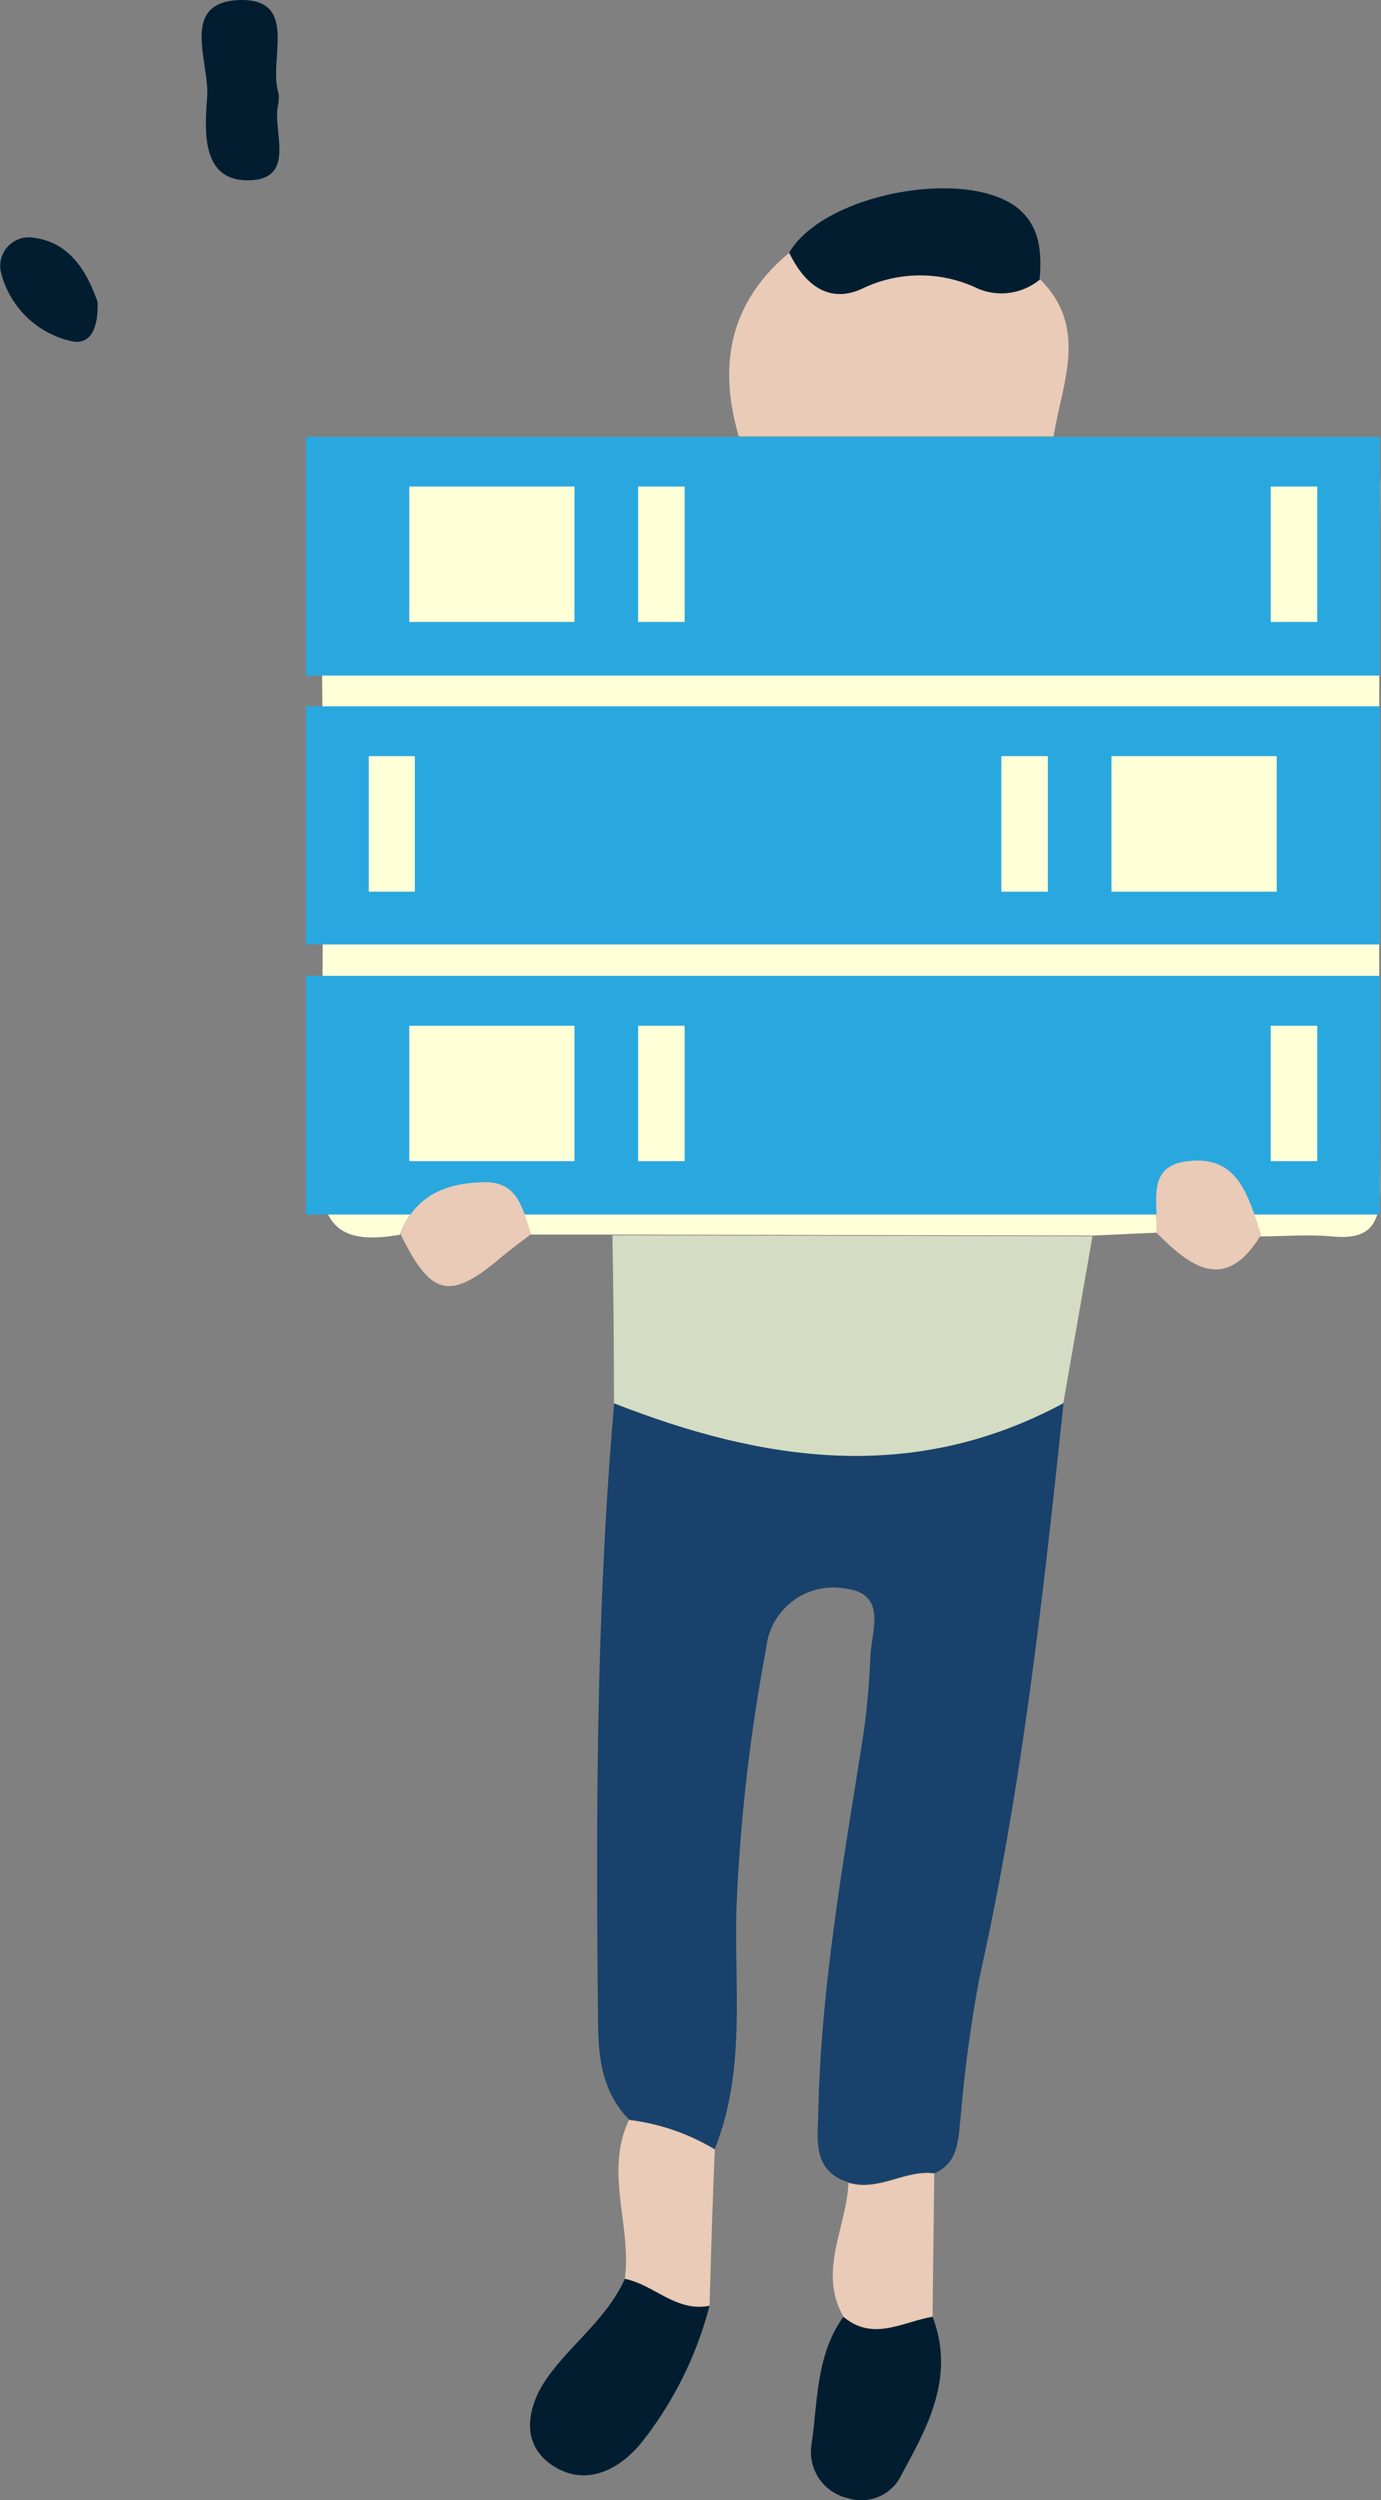 <svg xmlns="http://www.w3.org/2000/svg" viewBox="0 0 96.54 174.71"><rect x="0" y="0" width="96.54" height="174.71" fill="#808080" stroke="none"/><defs><style>.cls-1{fill:#ffffd8;}.cls-2{fill:#29a8df;}.cls-3{fill:#18416b;}.cls-4{fill:#d4ddc4;}.cls-5{fill:#e9cbb7;}.cls-6{fill:#021d30;}</style></defs><g id="レイヤー_2" data-name="レイヤー 2"><g id="人物イラスト"><path class="cls-1" d="M80.84,86.14l-4.47.2-33.56-.07-5.72,0c-.59-1.64-.83-3.65-3.2-3.62-2.65,0-4.91.87-5.93,3.63-4.18.74-5.71-.55-5.6-5.2.33-15.34.25-30.7,0-46-.06-3.73,1.13-4.55,4.6-4.46,8.21.21,16.42,0,24.63,0l22,0c6.51,0,13,.18,19.53.07,2.57-.05,3.38.78,3.36,3.35q-.15,24.53,0,49.05c0,2.6-.83,3.56-3.38,3.31-1.65-.16-3.33,0-5,0-.87-2.55-1.54-5.58-5.1-5.14C80,81.46,81,84.19,80.84,86.14Z"/><path class="cls-2" d="M96.47,84.87V68.19H21.39V84.87ZM28.61,81.14V71.68H40.16v9.46Zm16,0V71.68h3.25v9.46Zm44.22,0V71.68h3.25v9.46Z"/><path class="cls-2" d="M96.47,66V49.36H21.39V66ZM77.7,62.31V52.84H89.25v9.47Zm-7.7,0V52.84h3.25v9.47Zm-44.22,0V52.84H29v9.47Z"/><path class="cls-2" d="M21.39,47.21H96.47V30.53H21.39ZM92.08,34v9.46H88.83V34ZM47.86,34v9.46H44.61V34Zm-7.7,0v9.46H28.61V34Z"/><path class="cls-3" d="M44,148.14c-1.86-1.87-2.17-4.26-2.19-6.71-.16-14.49-.13-29,1.13-43.42,10.47,4.16,20.93,5.69,31.41,0-1.42,13.46-2.9,26.9-5.87,40.13A97.92,97.92,0,0,0,67.15,148c-.18,1.5-.11,3.08-1.8,3.86-2.06-.29-3.93,1.29-6,.65-2.54-.78-2.2-2.88-2.15-4.81.18-8.79,1.73-17.43,3.09-26.08a50,50,0,0,0,.55-5.83c.08-1.82,1.22-4.41-1.72-4.78a4.72,4.72,0,0,0-5.56,4.17,125.07,125.07,0,0,0-2.07,18c-.19,5.67.69,11.47-1.53,17A15.17,15.17,0,0,0,44,148.14Z"/><path class="cls-4" d="M74.33,98.06c-10.48,5.64-20.94,4.11-31.41,0q0-5.88-.11-11.74l33.56.07Z"/><path class="cls-5" d="M73.65,30.5l-22,0c-1.48-5-.63-9.4,3.55-12.86,1,2.19,2.73,3.58,5.06,2.53a9.32,9.32,0,0,1,8.18,0,4.22,4.22,0,0,0,4.27-.65C76.11,22.91,74.25,26.76,73.65,30.5Z"/><path class="cls-6" d="M72.68,19.54a4.22,4.22,0,0,1-4.27.65,9.32,9.32,0,0,0-8.18,0c-2.33,1.05-4-.34-5.06-2.53,2.39-4.12,12.37-6,16-3.1C72.76,15.91,72.81,17.68,72.68,19.54Z"/><path class="cls-6" d="M49.6,161.12a25.78,25.78,0,0,1-4.79,9.61c-1.81,2.18-4.21,3-6.36,1.43s-1.53-4.2-.08-6.16c1.69-2.31,4.11-4.06,5.31-6.76C45.72,159.65,47.28,161.59,49.6,161.12Z"/><path class="cls-6" d="M65.19,161.89c1.57,4.12-.26,7.57-2.15,11a3.1,3.1,0,0,1-3.77,1.68,3.31,3.31,0,0,1-2.54-3.76c.44-3,.31-6.25,2.23-8.92C61,163.64,63.11,162.24,65.19,161.89Z"/><path class="cls-5" d="M49.6,161.12c-2.32.47-3.88-1.47-5.92-1.88.49-3.69-1.44-7.44.29-11.1a15.16,15.16,0,0,1,6,2.07C49.81,153.84,49.71,157.48,49.6,161.12Z"/><path class="cls-6" d="M19.45,7.29C19,9,20.73,12.4,17.6,12.59c-3.51.21-3.31-3.3-3.12-5.79S12.46.05,16.9,0c4,0,1.82,4.25,2.58,6.55A2.88,2.88,0,0,1,19.45,7.29Z"/><path class="cls-5" d="M65.19,161.89c-2.08.35-4.15,1.75-6.23,0-1.81-3.19.23-6.23.35-9.35,2.11.64,4-.94,6-.65Z"/><path class="cls-5" d="M28,86.24c1-2.76,3.28-3.6,5.93-3.63,2.37,0,2.61,2,3.2,3.62-.71.55-1.45,1.08-2.13,1.66C31.45,90.9,30.13,90.59,28,86.24Z"/><path class="cls-5" d="M80.84,86.14c.19-2-.83-4.68,2.22-5,3.56-.44,4.23,2.59,5.1,5.14C85.67,90.38,83.25,88.56,80.84,86.14Z"/><path class="cls-6" d="M6.82,21.09c.06,1.7-.41,3.1-1.88,2.74A6.56,6.56,0,0,1,.06,19a2,2,0,0,1,2.1-2.41C4.9,16.86,6.07,19,6.82,21.09Z"/></g></g></svg>